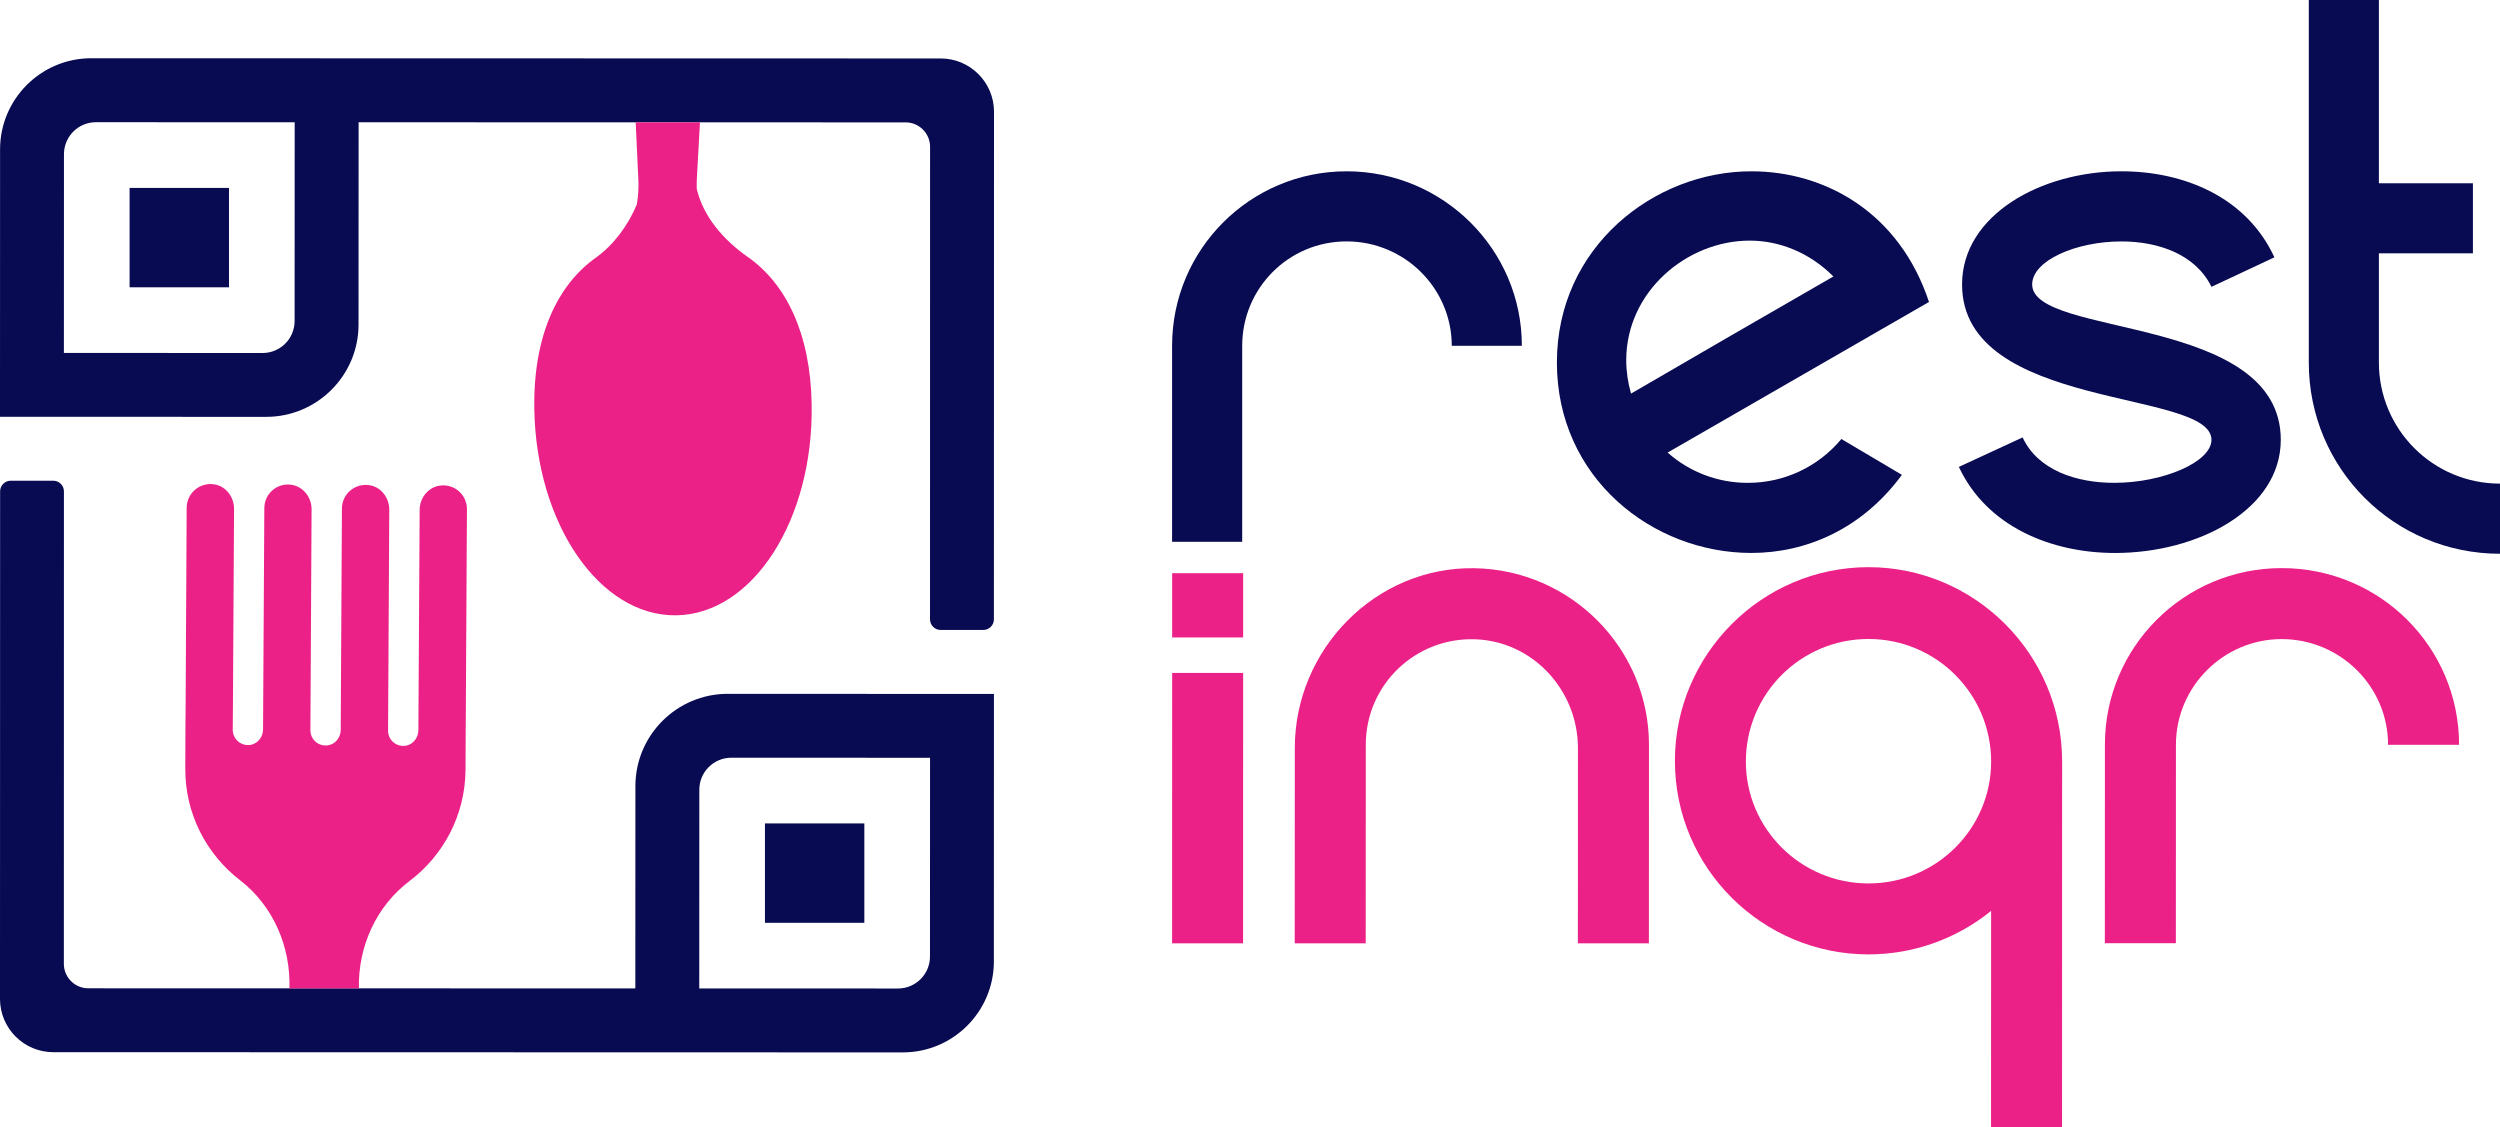 <?xml version="1.0" encoding="UTF-8"?>
<svg id="katman_1" data-name="katman 1" xmlns="http://www.w3.org/2000/svg" viewBox="0 0 704.32 317.54">
  <defs>
    <style>
      .cls-1 {
        fill: #080a52;
      }

      .cls-2 {
        fill: #eb2188;
      }
    </style>
  </defs>
  <g>
    <path class="cls-2" d="M444.53,265.73l.02-54.97c0-16.23-12.61-30.03-28.83-30.65-16.89-.65-30.94,12.76-30.94,29.74l-.02,55.87s-.02.04-.04.04h-19.92s-.04-.02-.04-.05l.02-54.96c0-27.84,22.8-51.14,50.64-50.67,27.11.46,49.15,22.56,49.14,49.78l-.02,55.87s-.02.04-.04.04h-19.92s-.04-.02-.04-.05Z"/>
    <path class="cls-2" d="M560.93,317.53l.02-60.91c-9.77,7.95-22.05,12.27-34.55,12.26-29.77,0-54.54-24.11-54.53-54.56,0-29.77,24.33-54.54,54.56-54.53,29.77,0,54.54,24.33,54.53,54.79l-.03,102.96h-20ZM560.96,214.58c0-19.09-15.44-34.55-34.54-34.56s-34.55,15.44-34.56,34.54c0,18.86,15.44,34.32,34.54,34.33s34.55-15.44,34.56-34.31Z"/>
    <path class="cls-2" d="M592.99,265.72l.02-55.91c0-27.5,22.29-49.77,49.79-49.76,27.73,0,50,22.29,49.99,49.79h-20c0-16.37-13.4-29.78-29.99-29.79-16.36,0-29.78,13.4-29.78,29.76l-.02,55.91h-20Z"/>
    <g>
      <polygon class="cls-2" points="330.23 189.59 330.21 265.77 330.21 265.77 350.21 265.77 350.23 189.59 350.23 189.59 330.23 189.59"/>
      <rect class="cls-2" x="330.23" y="161.49" width="20" height="18.1"/>
    </g>
  </g>
  <g>
    <path class="cls-1" d="M330.21,152.64v-55.22c0-27.16,22-49.16,49.16-49.16s49.38,22,49.38,49.16h-19.75c0-16.16-13.24-29.41-29.63-29.41s-29.41,13.24-29.41,29.41v55.22h-19.75Z"/>
    <path class="cls-1" d="M492.5,136.03c10.1,0,19.75-4.49,26.26-12.35l17.06,10.1c-11.22,15.26-26.94,22-42.43,22-27.83,0-54.77-21.1-54.77-53.65s27.39-53.87,54.77-53.87c20.88,0,41.75,11.67,50.06,36.81l-73.63,42.43c6.29,5.61,14.37,8.53,22.45,8.53h.22ZM459.5,110.89c37.94-22,18.86-11,57.02-33-6.96-6.96-15.49-10.1-23.57-10.1-17.73,0-34.79,14.37-34.79,33.67,0,3.14.45,6.29,1.35,9.43Z"/>
    <path class="cls-1" d="M704.32,156.01c-29.85,0-53.87-24.02-53.87-53.87V0h19.75v51.63h26.49v19.75h-26.49v30.75c0,18.86,15.26,34.12,34.12,34.12v19.75Z"/>
    <path class="cls-1" d="M551.87,131.54l17.96-8.31c4.26,9.2,15.04,12.8,25.81,12.8,13.69,0,27.39-5.84,27.39-12.12,0-14.37-70.26-8.08-70.26-43.77,0-19.53,22.22-31.88,44.89-31.88,17.51,0,35.24,7.18,43.1,24.24l-17.73,8.31c-4.49-9.2-15.04-12.79-25.37-12.79-12.8,0-25.14,5.39-25.14,12.12,0,15.04,70.04,8.31,70.04,43.77,0,19.53-23.12,31.88-46.69,31.88-17.96,0-36.14-7.41-44-24.24Z"/>
  </g>
  <g>
    <path class="cls-1" d="M205.02,195.47c-14.34,0-26,11.66-26.01,25.99l-.02,57-154.12-.03c-3.79,0-6.88-3.09-6.88-6.88l.02-133.12c0-1.65-1.34-3-3-3H3.03c-1.65,0-3,1.34-3,3L0,281.42c0,8.27,6.73,15.01,15,15.01l239.36.06c14.14,0,25.64-11.49,25.64-25.63l.02-75.36-75-.02ZM262,269.49c0,4.96-4.04,9-9,9l-54.5-.02h-1.5s.02-56,.02-56c0-4.96,4.04-9,9-9l56,.02-.02,56Z"/>
    <rect class="cls-1" x="215.51" y="231.98" width="28" height="28"/>
  </g>
  <g>
    <path class="cls-1" d="M75,117.44c14.34,0,26-11.66,26.01-25.99l.02-57,154.12.03c3.79,0,6.88,3.09,6.88,6.88l-.02,133.12c0,1.65,1.34,3,3,3h12c1.65,0,3-1.34,3-3l.03-143c0-8.27-6.73-15.01-15-15.01l-239.36-.06C11.53,16.42.03,27.92.02,42.06l-.02,75.36,75,.02ZM18.02,43.43c0-4.96,4.04-9,9-9l54.5.02h1.5s-.02,56-.02,56c0,4.96-4.04,9-9,9l-56-.02.02-56Z"/>
    <rect class="cls-1" x="36.51" y="52.94" width="28" height="28"/>
  </g>
  <path class="cls-2" d="M115.37,248.21c9.51-7.16,15.69-18.52,15.78-31.31l.05-10.92.04-5.87.31-56.66c.02-3.91-3.29-7.03-7.29-6.68-3.46.29-6.04,3.41-6.03,6.89l-.33,56.37-.03,5.69c-.01,2.08-1.43,3.96-3.43,4.35-2.74.51-5.13-1.58-5.11-4.23l.34-62.21c.02-3.31-2.23-6.38-5.49-6.92-4.18-.7-7.83,2.48-7.85,6.56l-.34,62.35c-.01,2.08-1.41,3.95-3.44,4.33-2.74.51-5.11-1.59-5.1-4.2l.33-62.26c.03-3.47-2.51-6.61-5.97-6.95-3.96-.41-7.32,2.67-7.34,6.59l-.36,62.36c0,2.07-1.41,3.95-3.43,4.35-2.72.5-5.11-1.59-5.11-4.23l.06-7.47.31-54.75c.02-3.31-2.23-6.38-5.49-6.92-4.18-.7-7.82,2.49-7.86,6.54l-.29,55.06-.06,7.47-.04,10.94c-.08,12.8,5.98,24.22,15.4,31.48,9.36,7.22,14.32,18.72,13.94,30.49h19.57c-.25-11.74,4.85-23.14,14.25-30.23Z"/>
  <path class="cls-2" d="M210.68,72.41c-6.89-4.84-12.53-11.38-14.38-19.16-.01-.83-.05-1.66,0-2.49l.9-16.3h-18.11s.75,16.19.75,16.19c.12,2.34-.04,4.66-.42,6.93-2.51,6.02-6.61,11.5-11.59,15.04-10.69,7.62-17.64,21.84-17.3,42.61.53,32.44,18.46,58.46,40.03,58.12,21.59-.36,38.64-26.95,38.11-59.38-.32-20.34-7.42-34.16-17.99-41.57Z"/>
</svg>